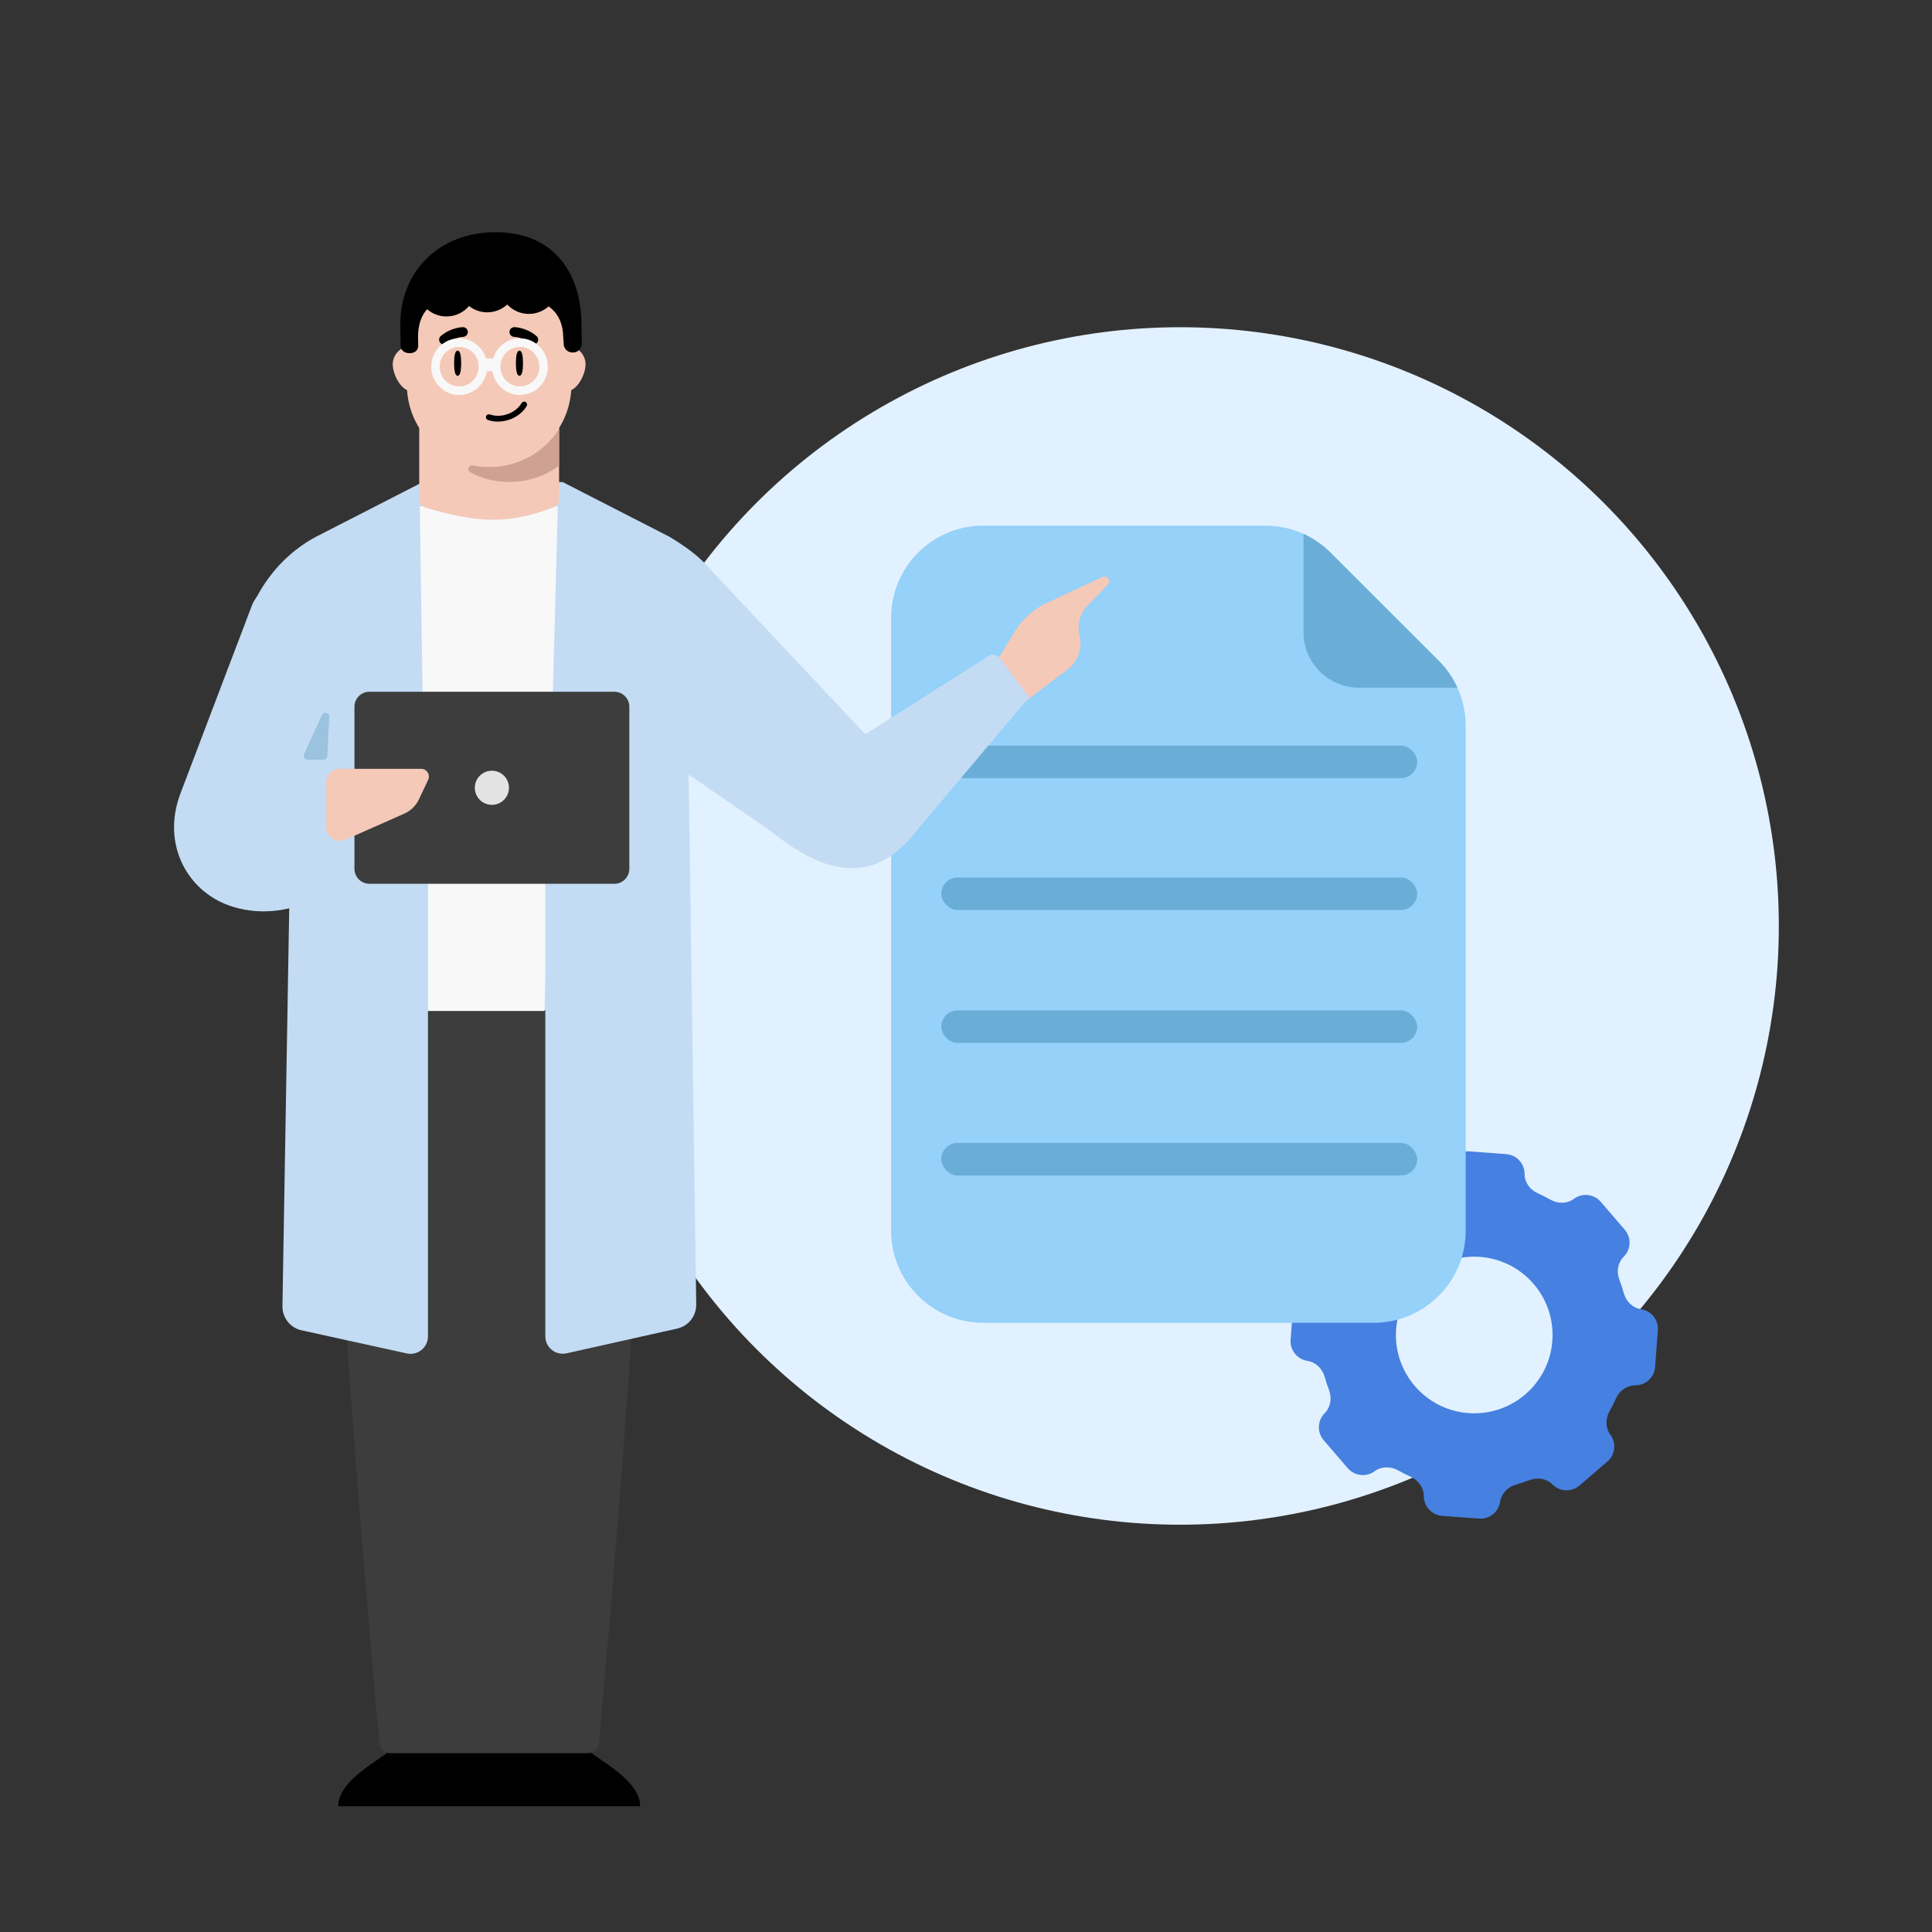 <svg width="555" height="555" viewBox="0 0 555 555" fill="none" xmlns="http://www.w3.org/2000/svg">
<rect x="0" y="0" width="555" height="555" fill="#333333" stroke="none"/>
<circle cx="339" cy="266" r="172" fill="#E2F1FF"/>
<path fill-rule="evenodd" clip-rule="evenodd" d="M416.094 335.582C416.531 332.636 419.167 330.528 422.136 330.75L432.703 331.542C435.671 331.764 437.964 334.241 437.957 337.218C437.951 339.652 439.513 341.785 441.734 342.78C442.998 343.346 444.23 343.969 445.426 344.645C447.546 345.843 450.192 345.832 452.147 344.381C454.539 342.607 457.895 342.98 459.837 345.237L466.748 353.266C468.69 355.523 468.56 358.897 466.449 360.997C464.723 362.715 464.319 365.33 465.188 367.604C465.679 368.888 466.111 370.198 466.483 371.532C467.136 373.877 469.013 375.738 471.42 376.095C474.364 376.531 476.472 379.167 476.25 382.135L475.458 392.704C475.236 395.672 472.76 397.964 469.784 397.957C467.351 397.951 465.217 399.513 464.223 401.733C463.656 402.998 463.033 404.231 462.357 405.428C461.159 407.547 461.169 410.192 462.62 412.147C464.394 414.537 464.02 417.892 461.764 419.834L453.732 426.747C451.476 428.689 448.104 428.558 446.004 426.448C444.287 424.723 441.673 424.319 439.399 425.188C438.138 425.67 436.85 426.096 435.54 426.463C433.19 427.121 431.32 428.996 430.945 431.408C430.486 434.364 427.832 436.471 424.848 436.247L414.314 435.459C411.33 435.235 409.019 432.757 409.005 429.765C408.994 427.325 407.423 425.192 405.198 424.191C403.98 423.643 402.792 423.042 401.638 422.392C399.51 421.194 396.86 421.197 394.888 422.638C392.472 424.404 389.104 424.017 387.152 421.749L380.264 413.746C378.311 411.477 378.43 408.088 380.537 405.962C382.255 404.227 382.653 401.606 381.785 399.323C381.315 398.087 380.899 396.826 380.54 395.542C379.881 393.192 378.005 391.321 375.593 390.946C372.636 390.487 370.529 387.832 370.753 384.848L371.541 374.316C371.764 371.332 374.243 369.021 377.236 369.007C379.677 368.995 381.81 367.424 382.811 365.198C383.358 363.981 383.959 362.795 384.608 361.641C385.806 359.512 385.803 356.861 384.362 354.89C382.595 352.473 382.983 349.104 385.251 347.151L393.253 340.265C395.522 338.312 398.911 338.43 401.038 340.537C402.773 342.257 405.394 342.654 407.677 341.786C408.937 341.308 410.222 340.885 411.531 340.52C413.875 339.867 415.738 337.989 416.094 335.582ZM421.821 405.937C434.212 406.864 445.01 397.571 445.938 385.179C446.865 372.788 437.572 361.99 425.18 361.062C412.788 360.135 401.991 369.428 401.063 381.82C400.136 394.211 409.429 405.009 421.821 405.937Z" fill="#4680E1"/>
<path d="M256 177.443C256 162.839 267.846 151 282.458 151H363.498C370.513 151 377.241 153.784 382.203 158.741L413.286 189.793C418.251 194.752 421.04 201.48 421.04 208.495V353.557C421.04 368.161 409.195 380 394.582 380H282.458C267.846 380 256 368.161 256 353.557V177.443Z" fill="#95D1F9"/>
<path d="M418.668 197.557H390.41C381.603 197.557 374.463 190.421 374.463 181.618L374.463 153.383C377.316 154.681 379.943 156.488 382.203 158.746L413.287 189.798C415.554 192.063 417.367 194.696 418.668 197.557Z" fill="#6AAED8"/>
<rect x="270.403" y="214.184" width="136.707" height="9.348" rx="4.674" fill="#6AAED8"/>
<rect x="270.403" y="252.068" width="136.707" height="9.348" rx="4.674" fill="#6AAED8"/>
<rect x="270.403" y="290.253" width="136.707" height="9.348" rx="4.674" fill="#6AAED8"/>
<rect x="270.403" y="328.327" width="136.707" height="9.348" rx="4.674" fill="#6AAED8"/>
<path d="M183.893 518.876H97.157C97.157 510.244 112.943 503.98 112.943 501.625H168.114C168.114 503.98 183.899 510.252 183.899 518.876" fill="black"/>
<path d="M187.062 260.88C187.062 332.178 174.142 478.645 172.056 500.669C171.898 502.354 170.522 503.632 168.875 503.632H112.155C110.507 503.632 109.14 502.354 108.974 500.669C106.887 478.645 93.968 332.181 93.968 260.88L140.187 260.687V260.562L140.499 260.617H140.515L140.83 260.562V260.687L187.049 260.88H187.065H187.062Z" fill="#3D3D3D"/>
<path d="M88.374 170.201C83.361 165.854 75.598 167.384 72.613 173.311C72.613 173.311 57.424 213.123 51.829 227.953C46.236 242.78 54.073 256.69 67.153 260.563C84.732 265.768 99.144 252.908 99.144 252.908L112.194 203.511L88.374 170.201Z" fill="#C3DCF4"/>
<path d="M88.008 275.768L89.43 220.059L68.904 186.146C71.04 172.285 79.173 160.38 90.757 154.206L97.392 150.806L121.432 138.486H161.654L185.694 150.806L192.332 154.206C202.038 160.109 207.11 164.893 211.582 178.306C212.481 181.006 194.264 213.033 194.706 215.92L191.721 275.768C191.77 283.448 193.387 290.166 185.705 290.166H97.495C89.848 290.166 86.922 289.388 86.922 281.741L88.008 275.768Z" fill="#C3DCF4"/>
<path d="M122.762 290.425L120.59 145.444H160.229L156.428 290.425H122.762Z" fill="#F8F8F8"/>
<path d="M284.926 192.313L293.921 201.944L306.682 192.307C309.667 190.055 311.016 186.245 310.12 182.624C309.722 180.982 309.769 179.288 310.237 177.726C310.706 176.163 311.575 174.719 312.811 173.564L318.203 168.013C318.872 167.388 318.755 166.298 317.978 165.823C317.566 165.576 317.057 165.559 316.628 165.777L299.937 173.557C296.446 175.36 293.51 178.102 291.473 181.462L284.921 192.296L284.926 192.313Z" fill="#F4C9B8"/>
<path d="M228.65 243.73L164.079 199.218L202.043 161.427L252.456 215.043L228.65 243.73Z" fill="#C3DCF4"/>
<path d="M287.123 188.965C286.413 188.018 285.097 187.769 284.091 188.392L214.529 232.559C229.733 247.22 247.848 258.319 262.744 239.318L295.613 200.289L287.123 188.965Z" fill="#C3DCF4"/>
<path d="M81.138 375.201L83.097 260.091L122.936 252.176V383.909C122.936 387.103 119.983 389.477 116.864 388.793L86.636 382.157C83.381 381.443 81.081 378.533 81.138 375.201Z" fill="#C3DCF4"/>
<path d="M200.004 374.728L197.711 214.367L156.656 246.323V383.885C156.656 387.086 159.623 389.462 162.747 388.764L194.531 381.659C197.767 380.936 200.051 378.043 200.004 374.728Z" fill="#C3DCF4"/>
<path d="M101.822 203.021V249.579C101.822 251.956 103.749 253.883 106.126 253.883H176.483C178.86 253.883 180.786 251.956 180.786 249.579V203.021C180.786 200.643 178.86 198.717 176.483 198.717H106.123C103.746 198.717 101.819 200.643 101.819 203.021H101.822Z" fill="#3D3D3D"/>
<path d="M141.304 231.207C144.012 231.207 146.208 229.011 146.208 226.303C146.208 223.595 144.012 221.399 141.304 221.399C138.596 221.399 136.4 223.595 136.4 226.303C136.4 229.011 138.596 231.207 141.304 231.207Z" fill="#E3E3E3"/>
<path d="M97.64 220.853C95.439 220.853 93.648 222.641 93.648 224.844V237.56C93.648 239.761 95.437 241.552 97.64 241.552C98.199 241.552 98.75 241.438 99.26 241.213L116.153 233.726C117.998 232.909 119.488 231.452 120.345 229.628L122.991 224.019C123.688 222.546 122.611 220.855 120.986 220.855H97.648" fill="#F4C9B8"/>
<path d="M92.908 218.22H88.362C87.548 218.22 87.006 217.376 87.345 216.635L92.46 205.457C92.973 204.337 94.658 204.749 94.596 205.981L94.026 217.159C93.996 217.753 93.505 218.22 92.908 218.22Z" fill="#9BC2DE"/>
<path d="M122.422 145.875C121.231 145.585 120.429 144.746 120.429 143.804V110.217H160.611V143.793C160.611 144.746 159.809 145.585 158.618 145.875C146.122 150.501 137.806 150.416 122.422 145.875Z" fill="#F4C9B8"/>
<path d="M160.605 123.245V133.783C156.637 136.725 151.688 138.449 146.33 138.449C142.264 138.449 138.442 137.462 135.104 135.693C134.017 135.119 134.636 133.483 135.848 133.71C137.355 134.01 138.915 134.171 140.512 134.171C148.985 134.171 156.446 129.807 160.605 123.245Z" fill="#CEA193"/>
<path d="M123.684 104.664C123.684 101.723 121.252 99.353 118.257 99.353C115.262 99.353 112.824 101.72 112.824 104.664C112.824 107.608 115.256 112.385 118.257 112.385C121.257 112.385 123.684 107.587 123.684 104.664Z" fill="#F4C9B8"/>
<path d="M168.209 104.664C168.209 101.723 165.778 99.353 162.779 99.353C159.78 99.353 157.349 101.72 157.349 104.664C157.349 107.608 159.78 112.385 162.779 112.385C165.778 112.385 168.209 107.587 168.209 104.664Z" fill="#F4C9B8"/>
<path d="M140.514 134.1C127.828 134.1 117.413 124.105 116.905 111.464L116.104 98.664C115.546 84.817 126.641 73.284 140.519 73.284C154.397 73.284 165.488 84.815 164.934 98.664L164.133 111.464C163.628 124.105 153.206 134.1 140.522 134.1H140.517H140.514Z" fill="#F4C9B8"/>
<path d="M128.583 86.252C121.338 86.812 120.023 92.963 120.095 97.097L120.135 99.381C120.153 100.523 119.24 101.487 117.579 101.457C116.187 101.433 115.12 100.579 115.099 99.437L114.996 93.43H115.017C114.766 78.961 125.112 67.515 140.561 66.752C158.654 65.861 166.769 78.04 167.021 92.512L167.124 98.503C167.142 99.64 166.468 101.271 164.512 101.263C162.869 101.255 161.948 99.987 161.927 98.85C161.914 98.151 161.869 97.436 161.784 96.718C161.665 89.921 157.352 86.38 150.658 85.598L128.58 86.252H128.583Z" fill="black"/>
<path d="M128.252 90.908C132.951 90.908 136.76 87.099 136.76 82.4C136.76 77.702 132.951 73.893 128.252 73.893C123.553 73.893 119.744 77.702 119.744 82.4C119.744 87.099 123.553 90.908 128.252 90.908Z" fill="black"/>
<path d="M139.963 89.718C144.662 89.718 148.471 85.909 148.471 81.21C148.471 76.511 144.662 72.702 139.963 72.702C135.264 72.702 131.455 76.511 131.455 81.21C131.455 85.909 135.264 89.718 139.963 89.718Z" fill="black"/>
<path d="M151.929 90.175C156.628 90.175 160.437 86.366 160.437 81.667C160.437 76.968 156.628 73.159 151.929 73.159C147.23 73.159 143.421 76.968 143.421 81.667C143.421 86.366 147.23 90.175 151.929 90.175Z" fill="black"/>
<path d="M132.482 104.342C132.482 106.338 132.23 107.953 131.465 107.953C130.699 107.953 130.444 106.338 130.444 104.342C130.444 102.347 130.697 100.731 131.465 100.731C132.233 100.731 132.482 102.347 132.482 104.342Z" fill="black"/>
<path d="M150.24 104.342C150.24 106.338 149.988 107.953 149.22 107.953C148.452 107.953 148.202 106.338 148.202 104.342C148.202 102.347 148.455 100.731 149.22 100.731C149.985 100.731 150.24 102.347 150.24 104.342Z" fill="black"/>
<path d="M133.842 96.48C134.182 96.217 134.397 95.81 134.392 95.353C134.381 94.596 133.765 93.974 132.997 93.98C132.848 93.98 129.614 94.022 126.647 96.509C126.051 97.003 125.977 97.87 126.469 98.473C126.963 99.062 127.84 99.139 128.432 98.645C130.603 96.82 132.986 96.783 133.016 96.783C133.321 96.777 133.605 96.65 133.839 96.48H133.842Z" fill="black"/>
<path d="M146.899 96.48C146.559 96.217 146.343 95.81 146.349 95.353C146.359 94.596 146.976 93.974 147.744 93.98C147.892 93.98 151.126 94.022 154.094 96.509C154.689 97.003 154.764 97.87 154.272 98.473C153.778 99.062 152.901 99.139 152.309 98.645C150.138 96.82 147.754 96.783 147.725 96.783C147.42 96.777 147.135 96.65 146.901 96.48H146.899Z" fill="black"/>
<path d="M140.697 119.05C140.222 118.923 139.775 119.157 139.632 119.569C139.478 119.999 139.709 120.483 140.139 120.631C140.339 120.7 140.546 120.764 140.748 120.82C144.667 121.87 149.296 120.031 151.302 116.635C151.413 116.441 151.442 116.218 151.387 115.997C151.331 115.78 151.195 115.599 150.999 115.482C150.935 115.439 150.869 115.418 150.789 115.397C150.422 115.299 150.04 115.458 149.846 115.785C148.209 118.564 144.404 120.065 141.17 119.199C141.008 119.157 140.841 119.112 140.687 119.045V119.053H140.695L140.697 119.05Z" fill="black"/>
<path fill-rule="evenodd" clip-rule="evenodd" d="M144.409 98.908C147.9 96.144 152.939 96.776 155.664 100.315C158.406 103.861 157.782 108.974 154.291 111.737L153.448 112.405L153.391 112.348C149.971 114.377 145.521 113.578 143.021 110.329L143.02 110.328C140.296 106.783 140.919 101.672 144.409 98.908ZM153.751 101.832C151.851 99.363 148.337 98.922 145.903 100.849C143.47 102.776 143.034 106.34 144.935 108.814C146.834 111.281 150.349 111.724 152.793 109.791L153.014 109.616C155.255 107.654 155.608 104.232 153.753 101.834L153.751 101.832Z" fill="#F8F8F8"/>
<path fill-rule="evenodd" clip-rule="evenodd" d="M142.426 106.66H138.733V102.967H142.426V106.66Z" fill="#F8F8F8"/>
<path fill-rule="evenodd" clip-rule="evenodd" d="M127.694 98.404C131.472 96.04 136.412 97.224 138.74 101.047C140.808 104.434 140.127 108.746 137.34 111.334L136.63 111.961L136.142 112.262C132.363 114.621 127.426 113.441 125.084 109.615L125.081 109.612C122.756 105.785 123.919 100.77 127.694 98.404ZM134.641 110.301L134.861 110.162C137.487 108.511 138.306 105.013 136.675 102.343L136.674 102.342C135.052 99.677 131.609 98.848 128.97 100.499M134.641 110.301C132.034 111.764 128.738 110.914 127.147 108.318C125.524 105.645 126.338 102.149 128.97 100.499" fill="#F8F8F8"/>
</svg>
